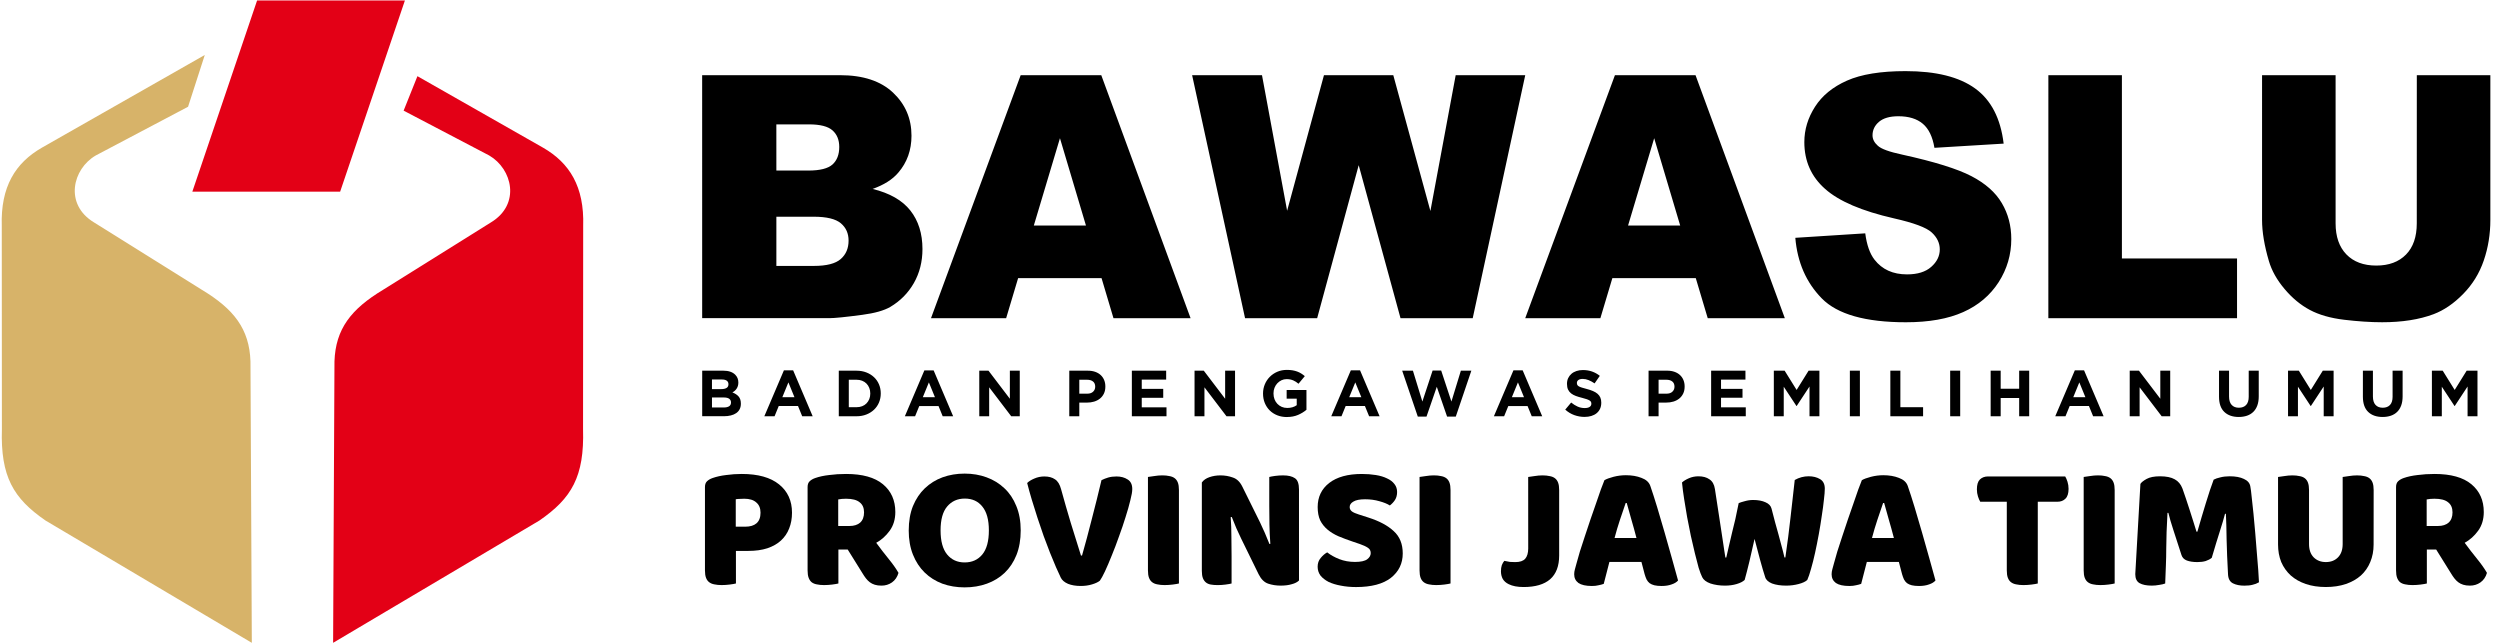 <?xml version="1.0" encoding="UTF-8" standalone="no"?>
<svg
   xmlns:dc="http://purl.org/dc/elements/1.1/"
   xmlns:cc="http://creativecommons.org/ns#"
   xmlns:rdf="http://www.w3.org/1999/02/22-rdf-syntax-ns#"
   xmlns:svg="http://www.w3.org/2000/svg"
   xmlns="http://www.w3.org/2000/svg"
   xmlns:sodipodi="http://sodipodi.sourceforge.net/DTD/sodipodi-0.dtd"
   xmlns:inkscape="http://www.inkscape.org/namespaces/inkscape"
   width="241"
   height="62"
   viewBox="0 0 241 62"
   version="1.1"
   id="svg13"
   sodipodi:docname="logo-bawaslujatim.svg"
   inkscape:version="0.92.3 (2405546, 2018-03-11)">
  <sodipodi:namedview
     pagecolor="#ffffff"
     bordercolor="#666666"
     borderopacity="1"
     objecttolerance="10"
     gridtolerance="10"
     guidetolerance="10"
     inkscape:pageopacity="0"
     inkscape:pageshadow="2"
     inkscape:window-width="1366"
     inkscape:window-height="768"
     id="namedview15"
     showgrid="false"
     inkscape:zoom="2.8540157"
     inkscape:cx="125.32126"
     inkscape:cy="-3.2554268"
     inkscape:window-x="424"
     inkscape:window-y="172"
     inkscape:window-maximized="0"
     inkscape:current-layer="svg13" />
  <!-- Generator: Sketch 48.2 (47327) - http://www.bohemiancoding.com/sketch -->
  <title
     id="title2">logo</title>
  <desc
     id="desc4">Created with Sketch.</desc>
  <defs
     id="defs6" />
  <g
     id="g852"
     transform="matrix(1.772,0,0,1.772,0.057,4.5174992e-4)">
    <path
       inkscape:connector-curvature="0"
       id="path4"
       style="fill:#d7b369;fill-rule:evenodd;stroke-width:0.131"
       d="M 2.246,8.034 11.109,2.99 10.199,5.807 5.18,8.456 C 3.916,9.187 3.45,11.114 5.085,12.101 l 5.864,3.664 c 1.736,1.044 2.586,2.125 2.645,3.897 L 13.667,34.971 2.447,28.319 C 0.692,27.11 -0.006,25.928 0.071,23.348 L 0.064,12.292 C -0.003,10.157 0.802,8.865 2.246,8.034 Z" />
    <path
       inkscape:connector-curvature="0"
       id="path6"
       style="fill:#e30016;fill-rule:evenodd;stroke-width:0.131"
       d="m 29.512,8.034 -6.835,-3.89 -0.751,1.875 4.652,2.437 c 1.264,0.731 1.731,2.658 0.095,3.645 l -5.864,3.664 c -1.736,1.044 -2.586,2.125 -2.645,3.897 l -0.074,15.308 11.221,-6.652 c 1.755,-1.209 2.452,-2.391 2.376,-4.97 l 0.007,-11.056 c 0.067,-2.135 -0.738,-3.427 -2.182,-4.258 z" />
    <path
       inkscape:connector-curvature="0"
       id="path8"
       style="fill:#e30016;fill-rule:evenodd;stroke-width:0.131"
       d="m 13.955,0.024 h 8.041 L 18.472,10.428 h -8.041 z" />
  </g>
  <g
     id="g914"
     transform="matrix(1.772,0,0,1.772,0.057,-1.041)"
     style="fill:#000000">
    <g
       transform="matrix(0.992,0,0,0.992,-0.859,-5.675)"
       id="g856"
       style="fill:#000000">
      <path
         d="m 40.532,28.659 c 0.121,0 0.217,-0.022 0.286,-0.066 0.069,-0.044 0.104,-0.113 0.104,-0.205 v -0.007 c 0,-0.083 -0.032,-0.149 -0.096,-0.198 -0.064,-0.049 -0.168,-0.073 -0.311,-0.073 h -0.636 v 0.55 z m -0.146,-1.007 c 0.121,0 0.218,-0.021 0.289,-0.062 0.071,-0.042 0.107,-0.109 0.107,-0.202 v -0.007 c 0,-0.083 -0.031,-0.147 -0.093,-0.191 -0.062,-0.044 -0.151,-0.066 -0.268,-0.066 h -0.543 v 0.528 z m -1.043,-1.011 h 1.159 c 0.287,0 0.505,0.074 0.652,0.221 0.114,0.114 0.171,0.256 0.171,0.425 v 0.007 c 0,0.071 -0.009,0.134 -0.027,0.189 -0.018,0.055 -0.041,0.104 -0.071,0.148 -0.03,0.044 -0.064,0.083 -0.103,0.116 -0.039,0.033 -0.081,0.062 -0.126,0.086 0.144,0.055 0.258,0.129 0.341,0.223 0.083,0.094 0.124,0.224 0.124,0.391 v 0.007 c 0,0.114 -0.022,0.214 -0.066,0.3 -0.044,0.086 -0.107,0.157 -0.189,0.214 -0.082,0.057 -0.181,0.1 -0.296,0.128 -0.115,0.029 -0.243,0.043 -0.383,0.043 h -1.187 z m 5.059,1.453 -0.332,-0.811 -0.332,0.811 z m -0.579,-1.471 h 0.507 l 1.071,2.517 h -0.575 l -0.229,-0.561 h -1.057 l -0.229,0.561 h -0.561 z m 3.984,2.021 c 0.112,0 0.214,-0.018 0.307,-0.054 0.093,-0.036 0.172,-0.087 0.237,-0.154 0.066,-0.067 0.117,-0.145 0.154,-0.236 0.037,-0.09 0.055,-0.192 0.055,-0.303 v -0.007 c 0,-0.109 -0.018,-0.211 -0.055,-0.303 -0.037,-0.093 -0.088,-0.173 -0.154,-0.239 -0.065,-0.067 -0.145,-0.119 -0.237,-0.155 -0.093,-0.037 -0.195,-0.055 -0.307,-0.055 h -0.425 v 1.507 z M 46.833,26.642 h 0.975 c 0.195,0 0.374,0.032 0.537,0.095 0.163,0.063 0.303,0.151 0.421,0.262 0.118,0.112 0.209,0.243 0.273,0.395 0.064,0.151 0.096,0.315 0.096,0.491 v 0.007 c 0,0.176 -0.032,0.34 -0.096,0.493 -0.064,0.152 -0.155,0.284 -0.273,0.396 -0.118,0.112 -0.258,0.2 -0.421,0.264 -0.163,0.064 -0.342,0.096 -0.537,0.096 H 46.833 Z m 5.273,1.453 -0.332,-0.811 -0.332,0.811 z m -0.579,-1.471 h 0.507 l 1.071,2.517 H 52.531 L 52.303,28.581 H 51.246 l -0.229,0.561 h -0.561 z m 3.01,0.018 h 0.507 l 1.171,1.539 v -1.539 h 0.543 v 2.5 h -0.468 l -1.21,-1.589 v 1.589 H 54.538 Z m 5.923,1.26 c 0.138,0 0.245,-0.036 0.321,-0.109 0.076,-0.073 0.114,-0.162 0.114,-0.27 v -0.007 c 0,-0.124 -0.04,-0.218 -0.12,-0.282 -0.08,-0.064 -0.189,-0.096 -0.327,-0.096 h -0.425 v 0.764 z m -0.986,-1.26 h 1.021 c 0.15,0 0.284,0.021 0.402,0.063 0.118,0.042 0.218,0.101 0.3,0.177 0.082,0.076 0.145,0.167 0.189,0.273 0.044,0.106 0.066,0.223 0.066,0.352 v 0.007 c 0,0.145 -0.026,0.273 -0.079,0.382 -0.052,0.109 -0.124,0.201 -0.216,0.275 -0.092,0.074 -0.199,0.129 -0.321,0.166 -0.123,0.037 -0.254,0.055 -0.395,0.055 h -0.418 v 0.75 h -0.55 z m 3.431,0 h 1.882 v 0.489 h -1.339 v 0.507 h 1.178 v 0.489 h -1.178 v 0.525 h 1.357 v 0.489 h -1.9 z m 3.438,0 h 0.507 l 1.171,1.539 v -1.539 h 0.543 v 2.5 h -0.468 l -1.21,-1.589 v 1.589 h -0.543 z m 5.07,2.542 c -0.195,0 -0.373,-0.032 -0.534,-0.096 -0.161,-0.064 -0.299,-0.154 -0.414,-0.268 -0.115,-0.114 -0.205,-0.25 -0.27,-0.407 -0.064,-0.157 -0.096,-0.328 -0.096,-0.514 v -0.007 c 0,-0.179 0.033,-0.346 0.098,-0.502 0.065,-0.156 0.156,-0.293 0.273,-0.411 0.117,-0.118 0.255,-0.211 0.414,-0.279 0.159,-0.068 0.334,-0.102 0.525,-0.102 0.112,0 0.214,0.008 0.305,0.023 0.092,0.015 0.177,0.038 0.255,0.066 0.079,0.029 0.152,0.064 0.221,0.107 0.069,0.043 0.136,0.092 0.2,0.146 l -0.346,0.418 c -0.048,-0.041 -0.095,-0.076 -0.143,-0.107 -0.048,-0.031 -0.097,-0.057 -0.148,-0.079 -0.051,-0.021 -0.107,-0.038 -0.166,-0.05 -0.059,-0.012 -0.125,-0.018 -0.196,-0.018 -0.1,0 -0.193,0.021 -0.28,0.062 -0.087,0.042 -0.163,0.098 -0.229,0.168 -0.065,0.07 -0.117,0.152 -0.154,0.247 -0.037,0.094 -0.055,0.195 -0.055,0.302 v 0.007 c 0,0.114 0.018,0.22 0.055,0.317 0.037,0.097 0.089,0.181 0.157,0.252 0.068,0.071 0.148,0.127 0.239,0.167 0.092,0.039 0.193,0.059 0.305,0.059 0.205,0 0.377,-0.051 0.518,-0.151 v -0.359 h -0.553 v -0.475 h 1.086 v 1.086 c -0.129,0.109 -0.282,0.203 -0.459,0.28 -0.177,0.077 -0.38,0.116 -0.609,0.116 z m 4.077,-1.089 -0.332,-0.811 -0.332,0.811 z M 74.913,26.624 h 0.507 l 1.071,2.517 h -0.575 l -0.229,-0.561 h -1.057 l -0.229,0.561 h -0.561 z m 2.817,0.018 h 0.589 l 0.518,1.693 0.561,-1.7 h 0.471 l 0.561,1.7 0.518,-1.693 h 0.575 l -0.853,2.517 h -0.478 l -0.564,-1.635 -0.564,1.635 h -0.478 z m 6.68,1.453 -0.332,-0.811 -0.332,0.811 z M 83.831,26.624 h 0.507 l 1.071,2.517 H 84.835 L 84.606,28.581 h -1.057 l -0.229,0.561 h -0.561 z m 3.902,2.553 c -0.19,0 -0.377,-0.033 -0.561,-0.098 -0.183,-0.066 -0.35,-0.166 -0.5,-0.302 l 0.325,-0.389 c 0.114,0.093 0.231,0.167 0.352,0.221 0.12,0.055 0.252,0.082 0.394,0.082 0.114,0 0.203,-0.021 0.266,-0.062 0.063,-0.042 0.095,-0.099 0.095,-0.173 v -0.007 c 0,-0.036 -0.006,-0.067 -0.02,-0.095 -0.013,-0.027 -0.038,-0.053 -0.075,-0.077 -0.038,-0.024 -0.089,-0.048 -0.154,-0.071 -0.065,-0.024 -0.151,-0.049 -0.256,-0.075 -0.127,-0.031 -0.241,-0.065 -0.344,-0.103 -0.102,-0.038 -0.19,-0.085 -0.261,-0.141 -0.072,-0.056 -0.127,-0.126 -0.167,-0.209 -0.039,-0.083 -0.059,-0.187 -0.059,-0.311 v -0.007 c 0,-0.114 0.021,-0.217 0.064,-0.309 0.043,-0.092 0.102,-0.171 0.179,-0.237 0.077,-0.067 0.169,-0.118 0.276,-0.154 0.107,-0.036 0.224,-0.054 0.353,-0.054 0.183,0 0.352,0.027 0.505,0.082 0.153,0.055 0.295,0.133 0.423,0.236 l -0.286,0.414 c -0.112,-0.076 -0.221,-0.136 -0.329,-0.18 -0.107,-0.044 -0.214,-0.066 -0.321,-0.066 -0.107,0 -0.187,0.021 -0.241,0.062 -0.054,0.042 -0.08,0.093 -0.08,0.155 v 0.007 c 0,0.041 0.008,0.076 0.023,0.105 0.015,0.03 0.043,0.056 0.084,0.08 0.041,0.024 0.096,0.046 0.167,0.068 0.071,0.021 0.159,0.046 0.267,0.075 0.127,0.033 0.24,0.071 0.339,0.113 0.099,0.042 0.183,0.092 0.251,0.15 0.068,0.058 0.12,0.127 0.154,0.205 0.035,0.079 0.052,0.173 0.052,0.282 v 0.007 c 0,0.124 -0.023,0.234 -0.067,0.33 -0.045,0.096 -0.108,0.177 -0.188,0.243 -0.08,0.066 -0.177,0.115 -0.288,0.15 -0.111,0.035 -0.235,0.052 -0.371,0.052 z m 4.495,-1.275 c 0.138,0 0.245,-0.036 0.321,-0.109 0.076,-0.073 0.114,-0.162 0.114,-0.27 v -0.007 c 0,-0.124 -0.04,-0.218 -0.12,-0.282 -0.08,-0.064 -0.189,-0.096 -0.327,-0.096 h -0.425 v 0.764 z m -0.986,-1.261 h 1.021 c 0.15,0 0.284,0.021 0.402,0.063 0.118,0.042 0.218,0.101 0.3,0.177 0.082,0.076 0.145,0.167 0.189,0.273 0.044,0.106 0.066,0.223 0.066,0.352 v 0.007 c 0,0.145 -0.026,0.273 -0.079,0.382 -0.052,0.109 -0.124,0.201 -0.216,0.275 -0.092,0.074 -0.199,0.129 -0.321,0.166 -0.123,0.037 -0.254,0.055 -0.395,0.055 h -0.418 v 0.75 h -0.55 z m 3.431,0 h 1.882 v 0.489 h -1.339 v 0.507 h 1.178 v 0.489 h -1.178 v 0.525 h 1.357 v 0.489 h -1.9 z m 3.438,0 h 0.593 l 0.657,1.057 0.657,-1.057 h 0.593 v 2.5 h -0.543 v -1.632 l -0.703,1.068 h -0.014 l -0.696,-1.057 v 1.621 h -0.543 z m 4.17,0 h 0.55 v 2.5 h -0.55 z m 2.22,0 h 0.55 v 2.003 h 1.246 v 0.496 h -1.796 z m 3.281,0 h 0.55 v 2.5 h -0.55 z m 2.22,0 h 0.55 v 0.989 h 1.014 v -0.989 h 0.55 v 2.5 h -0.55 v -1.003 h -1.014 v 1.003 h -0.55 z m 5.195,1.453 -0.332,-0.811 -0.332,0.811 z m -0.579,-1.471 h 0.507 l 1.071,2.517 h -0.575 l -0.229,-0.561 h -1.057 l -0.229,0.561 h -0.561 z m 3.01,0.018 h 0.507 l 1.171,1.539 v -1.539 h 0.543 v 2.5 h -0.468 l -1.21,-1.589 v 1.589 h -0.543 z m 5.98,2.539 c -0.336,0 -0.6,-0.093 -0.793,-0.278 -0.193,-0.186 -0.289,-0.463 -0.289,-0.832 v -1.428 h 0.55 v 1.414 c 0,0.205 0.048,0.359 0.143,0.462 0.095,0.104 0.227,0.155 0.396,0.155 0.169,0 0.301,-0.05 0.396,-0.15 0.095,-0.1 0.143,-0.25 0.143,-0.45 v -1.432 h 0.55 v 1.41 c 0,0.19 -0.026,0.356 -0.077,0.496 -0.051,0.14 -0.124,0.258 -0.22,0.352 -0.095,0.094 -0.211,0.164 -0.346,0.211 -0.136,0.046 -0.287,0.07 -0.454,0.07 z m 2.702,-2.539 h 0.593 l 0.657,1.057 0.657,-1.057 h 0.593 v 2.5 h -0.543 v -1.632 l -0.703,1.068 h -0.014 l -0.696,-1.057 v 1.621 h -0.543 z m 5.188,2.539 c -0.336,0 -0.6,-0.093 -0.793,-0.278 -0.193,-0.186 -0.289,-0.463 -0.289,-0.832 v -1.428 h 0.55 v 1.414 c 0,0.205 0.048,0.359 0.143,0.462 0.095,0.104 0.227,0.155 0.396,0.155 0.169,0 0.301,-0.05 0.396,-0.15 0.095,-0.1 0.143,-0.25 0.143,-0.45 v -1.432 h 0.55 v 1.41 c 0,0.19 -0.026,0.356 -0.077,0.496 -0.051,0.14 -0.124,0.258 -0.22,0.352 -0.095,0.094 -0.211,0.164 -0.346,0.211 -0.136,0.046 -0.287,0.07 -0.454,0.07 z m 2.702,-2.539 h 0.593 l 0.657,1.057 0.657,-1.057 h 0.593 v 2.5 h -0.543 v -1.632 l -0.703,1.068 h -0.014 l -0.696,-1.057 v 1.621 h -0.543 z"
         style="fill:#000000;fill-opacity:1;fill-rule:evenodd;stroke-width:0.139"
         id="path10"
         inkscape:connector-curvature="0" />
      <path
         d="m 39.34,10.436 h 7.565 c 1.259,0 2.226,0.319 2.902,0.955 0.675,0.636 1.013,1.424 1.013,2.364 0,0.788 -0.24,1.464 -0.724,2.026 -0.319,0.378 -0.791,0.673 -1.408,0.893 0.94,0.23 1.627,0.623 2.071,1.185 0.441,0.561 0.663,1.266 0.663,2.112 0,0.692 -0.158,1.312 -0.471,1.864 -0.316,0.552 -0.748,0.986 -1.293,1.309 -0.341,0.199 -0.852,0.344 -1.536,0.434 -0.909,0.121 -1.512,0.183 -1.81,0.183 h -6.971 z m 4.07,5.23 h 1.761 c 0.63,0 1.071,-0.112 1.317,-0.332 0.246,-0.223 0.371,-0.543 0.371,-0.962 0,-0.388 -0.125,-0.692 -0.371,-0.909 -0.246,-0.22 -0.678,-0.329 -1.29,-0.329 h -1.789 z m 0,5.23 h 2.059 c 0.697,0 1.186,-0.127 1.472,-0.378 0.286,-0.251 0.429,-0.586 0.429,-1.011 0,-0.394 -0.14,-0.71 -0.423,-0.949 -0.283,-0.239 -0.779,-0.36 -1.487,-0.36 h -2.05 z m 17.833,0.67 h -4.575 l -0.657,2.196 H 51.89 L 56.808,10.436 h 4.42 l 4.897,13.326 h -4.228 z m -0.855,-2.885 -1.426,-4.789 -1.433,4.789 z m 5.822,-8.245 h 3.832 l 1.378,7.435 2.02,-7.435 h 3.802 l 2.035,7.448 1.387,-7.448 h 3.814 l -2.88,13.326 h -3.96 l -2.293,-8.391 -2.278,8.391 h -3.954 z m 27.621,11.13 h -4.575 l -0.657,2.196 H 84.478 L 89.397,10.436 h 4.42 l 4.897,13.326 h -4.228 z m -0.855,-2.885 -1.426,-4.789 -1.433,4.789 z m 6.317,0.673 3.832,-0.245 c 0.082,0.633 0.252,1.117 0.508,1.445 0.417,0.537 1.01,0.806 1.782,0.806 0.575,0 1.019,-0.136 1.329,-0.413 0.313,-0.276 0.468,-0.596 0.468,-0.958 0,-0.344 -0.146,-0.655 -0.441,-0.927 -0.295,-0.273 -0.982,-0.527 -2.062,-0.772 -1.77,-0.403 -3.029,-0.943 -3.784,-1.616 -0.76,-0.67 -1.141,-1.526 -1.141,-2.568 0,-0.682 0.195,-1.328 0.584,-1.936 0.389,-0.611 0.973,-1.089 1.755,-1.436 0.782,-0.347 1.852,-0.521 3.212,-0.521 1.67,0 2.941,0.316 3.817,0.952 0.876,0.633 1.396,1.641 1.563,3.024 l -3.796,0.23 c -0.1,-0.605 -0.313,-1.045 -0.636,-1.318 -0.325,-0.276 -0.773,-0.413 -1.341,-0.413 -0.468,0 -0.824,0.102 -1.062,0.304 -0.237,0.202 -0.356,0.45 -0.356,0.741 0,0.211 0.097,0.4 0.289,0.571 0.186,0.177 0.636,0.338 1.347,0.49 1.764,0.388 3.026,0.782 3.787,1.179 0.763,0.397 1.32,0.887 1.667,1.477 0.347,0.586 0.52,1.244 0.52,1.973 0,0.853 -0.231,1.641 -0.693,2.364 -0.465,0.72 -1.11,1.269 -1.944,1.641 -0.83,0.372 -1.877,0.558 -3.142,0.558 -2.22,0 -3.759,-0.437 -4.614,-1.309 -0.855,-0.872 -1.338,-1.979 -1.451,-3.322 z M 113.167,10.436 h 4.033 v 10.05 h 6.314 v 3.276 h -10.348 z m 20.206,0 h 4.033 v 7.938 c 0,0.785 -0.122,1.529 -0.362,2.227 -0.24,0.701 -0.617,1.312 -1.132,1.836 -0.514,0.524 -1.052,0.89 -1.615,1.104 -0.785,0.295 -1.728,0.444 -2.826,0.444 -0.636,0 -1.329,-0.047 -2.08,-0.136 -0.751,-0.09 -1.381,-0.27 -1.886,-0.54 -0.505,-0.27 -0.967,-0.651 -1.384,-1.148 -0.42,-0.496 -0.706,-1.008 -0.861,-1.535 -0.249,-0.847 -0.374,-1.597 -0.374,-2.252 V 10.436 h 4.033 v 8.127 c 0,0.726 0.198,1.294 0.59,1.7 0.395,0.409 0.943,0.614 1.642,0.614 0.69,0 1.235,-0.202 1.63,-0.605 0.392,-0.4 0.59,-0.971 0.59,-1.709 z"
         style="fill:#000000;fill-opacity:1;fill-rule:evenodd;stroke-width:0.136"
         id="path12"
         inkscape:connector-curvature="0" />
    </g>
    <g
       transform="matrix(0.987,0,0,0.987,-0.652,-5.506)"
       id="text847"
       style="font-style:normal;font-variant:normal;font-weight:normal;font-stretch:normal;font-size:9.751px;line-height:1.25;font-family:Baloo;-inkscape-font-specification:Baloo;letter-spacing:0px;word-spacing:0px;fill:#000000;fill-opacity:1;stroke:none;stroke-width:0.563"
       aria-label="PROVINSI JAWA TIMUR">
      <path
         inkscape:connector-curvature="0"
         id="path858"
         style="font-style:normal;font-variant:normal;font-weight:normal;font-stretch:normal;font-family:Baloo;-inkscape-font-specification:Baloo;fill:#000000;fill-opacity:1;stroke-width:0.563"
         d="m 41.699,35.204 q 0.41,0 0.624,-0.185 0.224,-0.195 0.224,-0.585 0,-0.371 -0.234,-0.566 -0.224,-0.205 -0.663,-0.205 -0.156,0 -0.263,0.01 -0.098,0 -0.205,0.019 v 1.511 z m -0.507,3.13 q -0.107,0.029 -0.341,0.059 -0.224,0.029 -0.449,0.029 -0.224,0 -0.4,-0.039 -0.166,-0.029 -0.283,-0.117 -0.117,-0.088 -0.176,-0.244 -0.059,-0.156 -0.059,-0.41 v -4.593 q 0,-0.205 0.107,-0.312 0.117,-0.117 0.312,-0.185 0.332,-0.117 0.751,-0.166 0.429,-0.059 0.858,-0.059 1.346,0 2.058,0.575 0.712,0.575 0.712,1.56 0,0.478 -0.156,0.868 -0.146,0.38 -0.449,0.663 -0.293,0.273 -0.751,0.429 -0.449,0.146 -1.043,0.146 h -0.692 z" />
      <path
         inkscape:connector-curvature="0"
         id="path860"
         style="font-style:normal;font-variant:normal;font-weight:normal;font-stretch:normal;font-family:Baloo;-inkscape-font-specification:Baloo;fill:#000000;fill-opacity:1;stroke-width:0.563"
         d="m 46.839,36.462 v 1.872 q -0.107,0.029 -0.341,0.059 -0.224,0.029 -0.449,0.029 -0.224,0 -0.4,-0.039 -0.166,-0.029 -0.283,-0.117 -0.107,-0.088 -0.166,-0.244 -0.059,-0.156 -0.059,-0.41 v -4.593 q 0,-0.205 0.107,-0.312 0.117,-0.117 0.312,-0.185 0.332,-0.117 0.77,-0.166 0.439,-0.059 0.936,-0.059 1.346,0 2.028,0.566 0.683,0.566 0.683,1.531 0,0.605 -0.312,1.034 -0.312,0.429 -0.741,0.663 0.351,0.478 0.692,0.897 0.341,0.419 0.536,0.761 -0.098,0.341 -0.361,0.527 -0.254,0.176 -0.575,0.176 -0.215,0 -0.371,-0.049 -0.156,-0.049 -0.273,-0.137 -0.117,-0.088 -0.215,-0.215 -0.098,-0.127 -0.185,-0.273 l -0.819,-1.316 z m 0.614,-1.297 q 0.371,0 0.585,-0.185 0.215,-0.195 0.215,-0.566 0,-0.371 -0.244,-0.556 -0.234,-0.195 -0.751,-0.195 -0.146,0 -0.234,0.01 -0.088,0.01 -0.195,0.029 v 1.463 z" />
      <path
         inkscape:connector-curvature="0"
         id="path862"
         style="font-style:normal;font-variant:normal;font-weight:normal;font-stretch:normal;font-family:Baloo;-inkscape-font-specification:Baloo;fill:#000000;fill-opacity:1;stroke-width:0.563"
         d="m 50.716,35.409 q 0,-0.761 0.234,-1.346 0.244,-0.585 0.653,-0.975 0.419,-0.4 0.975,-0.605 0.566,-0.205 1.219,-0.205 0.653,0 1.209,0.205 0.566,0.205 0.985,0.605 0.419,0.39 0.653,0.975 0.244,0.585 0.244,1.346 0,0.761 -0.234,1.355 -0.234,0.585 -0.653,0.985 -0.41,0.39 -0.975,0.595 -0.566,0.205 -1.229,0.205 -0.663,0 -1.229,-0.205 -0.566,-0.215 -0.975,-0.614 -0.41,-0.4 -0.644,-0.985 -0.234,-0.585 -0.234,-1.336 z m 1.755,0 q 0,0.887 0.361,1.326 0.361,0.439 0.965,0.439 0.614,0 0.975,-0.439 0.361,-0.439 0.361,-1.326 0,-0.878 -0.361,-1.316 -0.351,-0.439 -0.965,-0.439 -0.605,0 -0.975,0.439 -0.361,0.429 -0.361,1.316 z" />
      <path
         inkscape:connector-curvature="0"
         id="path864"
         style="font-style:normal;font-variant:normal;font-weight:normal;font-stretch:normal;font-family:Baloo;-inkscape-font-specification:Baloo;fill:#000000;fill-opacity:1;stroke-width:0.563"
         d="m 61.252,38.178 q -0.137,0.117 -0.429,0.205 -0.283,0.088 -0.624,0.088 -0.41,0 -0.702,-0.117 -0.293,-0.127 -0.4,-0.341 -0.107,-0.224 -0.263,-0.575 -0.156,-0.361 -0.332,-0.8 -0.166,-0.439 -0.351,-0.926 -0.176,-0.497 -0.341,-1.004 -0.166,-0.507 -0.312,-0.995 -0.146,-0.488 -0.254,-0.917 0.137,-0.137 0.39,-0.244 0.263,-0.117 0.556,-0.117 0.361,0 0.585,0.156 0.234,0.146 0.341,0.556 0.263,0.956 0.527,1.833 0.273,0.868 0.566,1.814 h 0.059 q 0.263,-0.917 0.536,-1.999 0.283,-1.082 0.536,-2.155 0.176,-0.088 0.371,-0.146 0.205,-0.059 0.458,-0.059 0.361,0 0.614,0.166 0.254,0.156 0.254,0.527 0,0.215 -0.107,0.624 -0.098,0.41 -0.263,0.926 -0.156,0.507 -0.361,1.063 -0.195,0.556 -0.4,1.053 -0.195,0.488 -0.371,0.868 -0.176,0.371 -0.283,0.517 z" />
      <path
         inkscape:connector-curvature="0"
         id="path866"
         style="font-style:normal;font-variant:normal;font-weight:normal;font-stretch:normal;font-family:Baloo;-inkscape-font-specification:Baloo;fill:#000000;fill-opacity:1;stroke-width:0.563"
         d="m 65.609,38.334 q -0.107,0.029 -0.341,0.059 -0.224,0.029 -0.449,0.029 -0.224,0 -0.4,-0.039 -0.166,-0.029 -0.283,-0.117 -0.117,-0.088 -0.176,-0.244 -0.059,-0.156 -0.059,-0.41 v -5.149 q 0.107,-0.019 0.341,-0.049 0.234,-0.039 0.449,-0.039 0.224,0 0.39,0.039 0.176,0.029 0.293,0.117 0.117,0.088 0.176,0.244 0.059,0.156 0.059,0.41 z" />
      <path
         inkscape:connector-curvature="0"
         id="path868"
         style="font-style:normal;font-variant:normal;font-weight:normal;font-stretch:normal;font-family:Baloo;-inkscape-font-specification:Baloo;fill:#000000;fill-opacity:1;stroke-width:0.563"
         d="m 72.227,38.169 q -0.137,0.137 -0.4,0.205 -0.254,0.078 -0.614,0.078 -0.361,0 -0.683,-0.107 -0.322,-0.107 -0.527,-0.517 l -0.965,-1.97 q -0.146,-0.302 -0.263,-0.566 -0.117,-0.273 -0.254,-0.624 l -0.059,0.01 q 0.039,0.527 0.039,1.073 0.01,0.546 0.01,1.073 v 1.511 q -0.107,0.029 -0.332,0.059 -0.215,0.029 -0.429,0.029 -0.215,0 -0.38,-0.029 -0.166,-0.029 -0.273,-0.117 -0.107,-0.088 -0.166,-0.234 -0.059,-0.156 -0.059,-0.4 v -4.876 q 0.137,-0.195 0.419,-0.293 0.283,-0.098 0.605,-0.098 0.361,0 0.683,0.117 0.332,0.107 0.527,0.507 l 0.975,1.97 q 0.146,0.302 0.263,0.575 0.117,0.263 0.254,0.614 l 0.049,-0.01 q -0.039,-0.527 -0.049,-1.053 -0.01,-0.527 -0.01,-1.053 V 32.464 q 0.107,-0.029 0.322,-0.059 0.224,-0.029 0.439,-0.029 0.429,0 0.653,0.156 0.224,0.146 0.224,0.624 z" />
      <path
         inkscape:connector-curvature="0"
         id="path870"
         style="font-style:normal;font-variant:normal;font-weight:normal;font-stretch:normal;font-family:Baloo;-inkscape-font-specification:Baloo;fill:#000000;fill-opacity:1;stroke-width:0.563"
         d="m 75.178,36.023 q -0.429,-0.146 -0.78,-0.293 -0.351,-0.156 -0.605,-0.371 -0.254,-0.215 -0.4,-0.507 -0.137,-0.302 -0.137,-0.731 0,-0.829 0.634,-1.326 0.644,-0.497 1.794,-0.497 0.419,0 0.78,0.059 0.361,0.059 0.614,0.185 0.263,0.117 0.41,0.312 0.146,0.185 0.146,0.439 0,0.254 -0.117,0.439 -0.117,0.176 -0.283,0.302 -0.215,-0.137 -0.575,-0.234 -0.361,-0.107 -0.79,-0.107 -0.439,0 -0.644,0.127 -0.205,0.117 -0.205,0.302 0,0.146 0.127,0.244 0.127,0.088 0.38,0.166 l 0.517,0.166 q 0.917,0.293 1.404,0.751 0.497,0.449 0.497,1.229 0,0.829 -0.653,1.346 -0.653,0.507 -1.921,0.507 -0.449,0 -0.839,-0.078 -0.38,-0.068 -0.673,-0.205 -0.283,-0.146 -0.449,-0.351 -0.156,-0.215 -0.156,-0.488 0,-0.283 0.166,-0.478 0.166,-0.205 0.361,-0.312 0.273,0.215 0.663,0.371 0.4,0.156 0.868,0.156 0.478,0 0.673,-0.146 0.195,-0.146 0.195,-0.341 0,-0.195 -0.156,-0.293 -0.156,-0.107 -0.439,-0.205 z" />
      <path
         inkscape:connector-curvature="0"
         id="path872"
         style="font-style:normal;font-variant:normal;font-weight:normal;font-stretch:normal;font-family:Baloo;-inkscape-font-specification:Baloo;fill:#000000;fill-opacity:1;stroke-width:0.563"
         d="m 80.579,38.334 q -0.107,0.029 -0.341,0.059 -0.224,0.029 -0.449,0.029 -0.224,0 -0.4,-0.039 -0.166,-0.029 -0.283,-0.117 -0.117,-0.088 -0.176,-0.244 -0.059,-0.156 -0.059,-0.41 v -5.149 q 0.107,-0.019 0.341,-0.049 0.234,-0.039 0.449,-0.039 0.224,0 0.39,0.039 0.176,0.029 0.293,0.117 0.117,0.088 0.176,0.244 0.059,0.156 0.059,0.41 z" />
      <path
         inkscape:connector-curvature="0"
         id="path874"
         style="font-style:normal;font-variant:normal;font-weight:normal;font-stretch:normal;font-family:Baloo;-inkscape-font-specification:Baloo;fill:#000000;fill-opacity:1;stroke-width:0.563"
         d="m 84.859,32.464 q 0.107,-0.019 0.341,-0.049 0.234,-0.039 0.449,-0.039 0.224,0 0.39,0.039 0.176,0.029 0.293,0.117 0.117,0.088 0.176,0.244 0.059,0.156 0.059,0.41 v 3.608 q 0,0.868 -0.497,1.307 -0.497,0.429 -1.463,0.429 -0.507,0 -0.819,-0.156 -0.224,-0.107 -0.332,-0.293 -0.098,-0.185 -0.098,-0.419 0,-0.195 0.049,-0.341 0.059,-0.146 0.137,-0.234 0.185,0.039 0.312,0.059 0.137,0.01 0.293,0.01 0.38,0 0.546,-0.185 0.166,-0.195 0.166,-0.566 z" />
      <path
         inkscape:connector-curvature="0"
         id="path876"
         style="font-style:normal;font-variant:normal;font-weight:normal;font-stretch:normal;font-family:Baloo;-inkscape-font-specification:Baloo;fill:#000000;fill-opacity:1;stroke-width:0.563"
         d="m 89.063,32.64 q 0.166,-0.098 0.497,-0.185 0.341,-0.088 0.683,-0.088 0.488,0 0.858,0.146 0.38,0.137 0.488,0.439 0.176,0.507 0.38,1.18 0.205,0.673 0.41,1.394 0.205,0.712 0.4,1.414 0.195,0.692 0.341,1.229 -0.117,0.137 -0.351,0.215 -0.234,0.088 -0.556,0.088 -0.234,0 -0.4,-0.039 -0.156,-0.039 -0.263,-0.117 -0.098,-0.078 -0.166,-0.205 -0.059,-0.127 -0.107,-0.293 l -0.176,-0.673 h -1.765 q -0.078,0.293 -0.156,0.605 -0.078,0.312 -0.156,0.605 -0.137,0.049 -0.293,0.078 -0.146,0.039 -0.361,0.039 -0.497,0 -0.741,-0.166 -0.234,-0.176 -0.234,-0.478 0,-0.137 0.039,-0.273 0.039,-0.137 0.088,-0.322 0.068,-0.263 0.185,-0.653 0.127,-0.39 0.273,-0.839 0.146,-0.458 0.312,-0.936 0.166,-0.478 0.312,-0.897 0.146,-0.429 0.263,-0.761 0.127,-0.332 0.195,-0.507 z m 1.17,1.258 q -0.137,0.41 -0.312,0.917 -0.166,0.497 -0.302,1.014 h 1.209 q -0.137,-0.527 -0.283,-1.024 -0.137,-0.507 -0.254,-0.907 z" />
      <path
         inkscape:connector-curvature="0"
         id="path878"
         style="font-style:normal;font-variant:normal;font-weight:normal;font-stretch:normal;font-family:Baloo;-inkscape-font-specification:Baloo;fill:#000000;fill-opacity:1;stroke-width:0.563"
         d="m 96.458,33.907 q 0.107,-0.049 0.332,-0.107 0.234,-0.068 0.468,-0.068 0.41,0 0.683,0.127 0.273,0.117 0.332,0.351 0.107,0.4 0.195,0.751 0.098,0.341 0.185,0.663 0.088,0.312 0.166,0.624 0.088,0.312 0.166,0.653 h 0.049 q 0.088,-0.595 0.156,-1.131 0.068,-0.546 0.127,-1.063 0.059,-0.527 0.117,-1.034 0.059,-0.517 0.117,-1.043 0.361,-0.205 0.77,-0.205 0.361,0 0.624,0.156 0.263,0.156 0.263,0.527 0,0.215 -0.049,0.614 -0.039,0.39 -0.117,0.878 -0.068,0.488 -0.166,1.024 -0.098,0.536 -0.205,1.024 -0.107,0.488 -0.224,0.887 -0.107,0.39 -0.205,0.605 -0.146,0.137 -0.478,0.224 -0.332,0.088 -0.683,0.088 -0.458,0 -0.78,-0.117 -0.312,-0.127 -0.38,-0.351 -0.127,-0.39 -0.273,-0.926 -0.146,-0.536 -0.312,-1.18 -0.137,0.634 -0.283,1.238 -0.146,0.605 -0.263,1.024 -0.146,0.137 -0.439,0.224 -0.293,0.088 -0.644,0.088 -0.439,0 -0.8,-0.117 -0.351,-0.127 -0.458,-0.351 -0.088,-0.176 -0.195,-0.517 -0.098,-0.351 -0.205,-0.79 -0.107,-0.449 -0.224,-0.965 -0.107,-0.517 -0.205,-1.034 -0.088,-0.517 -0.166,-1.004 -0.078,-0.497 -0.117,-0.907 0.137,-0.127 0.38,-0.234 0.244,-0.107 0.527,-0.107 0.371,0 0.605,0.166 0.244,0.156 0.302,0.536 0.156,0.995 0.254,1.658 0.107,0.663 0.166,1.092 0.068,0.419 0.098,0.653 0.029,0.234 0.059,0.371 h 0.049 q 0.088,-0.39 0.166,-0.722 0.078,-0.332 0.156,-0.663 0.088,-0.341 0.176,-0.722 0.088,-0.39 0.185,-0.887 z" />
      <path
         inkscape:connector-curvature="0"
         id="path880"
         style="font-style:normal;font-variant:normal;font-weight:normal;font-stretch:normal;font-family:Baloo;-inkscape-font-specification:Baloo;fill:#000000;fill-opacity:1;stroke-width:0.563"
         d="m 103.252,32.64 q 0.166,-0.098 0.497,-0.185 0.341,-0.088 0.683,-0.088 0.488,0 0.858,0.146 0.38,0.137 0.488,0.439 0.176,0.507 0.38,1.18 0.205,0.673 0.41,1.394 0.205,0.712 0.4,1.414 0.195,0.692 0.341,1.229 -0.117,0.137 -0.351,0.215 -0.234,0.088 -0.556,0.088 -0.234,0 -0.4,-0.039 -0.156,-0.039 -0.263,-0.117 -0.098,-0.078 -0.166,-0.205 -0.059,-0.127 -0.107,-0.293 l -0.176,-0.673 h -1.765 q -0.078,0.293 -0.156,0.605 -0.078,0.312 -0.156,0.605 -0.137,0.049 -0.293,0.078 -0.146,0.039 -0.361,0.039 -0.497,0 -0.741,-0.166 -0.234,-0.176 -0.234,-0.478 0,-0.137 0.039,-0.273 0.039,-0.137 0.088,-0.322 0.068,-0.263 0.185,-0.653 0.127,-0.39 0.273,-0.839 0.146,-0.458 0.312,-0.936 0.166,-0.478 0.312,-0.897 0.146,-0.429 0.263,-0.761 0.127,-0.332 0.195,-0.507 z m 1.17,1.258 q -0.137,0.41 -0.312,0.917 -0.166,0.497 -0.302,1.014 h 1.209 q -0.137,-0.527 -0.283,-1.024 -0.137,-0.507 -0.254,-0.907 z" />
      <path
         inkscape:connector-curvature="0"
         id="path882"
         style="font-style:normal;font-variant:normal;font-weight:normal;font-stretch:normal;font-family:Baloo;-inkscape-font-specification:Baloo;fill:#000000;fill-opacity:1;stroke-width:0.563"
         d="m 109.777,33.829 q -0.068,-0.107 -0.127,-0.293 -0.059,-0.185 -0.059,-0.39 0,-0.38 0.166,-0.546 0.176,-0.166 0.449,-0.166 h 4.252 q 0.068,0.107 0.127,0.293 0.059,0.185 0.059,0.39 0,0.38 -0.176,0.546 -0.166,0.166 -0.439,0.166 h -1.082 v 4.505 q -0.107,0.029 -0.341,0.059 -0.224,0.029 -0.449,0.029 -0.224,0 -0.4,-0.039 -0.166,-0.029 -0.283,-0.117 -0.117,-0.088 -0.176,-0.244 -0.059,-0.156 -0.059,-0.41 v -3.784 z" />
      <path
         inkscape:connector-curvature="0"
         id="path884"
         style="font-style:normal;font-variant:normal;font-weight:normal;font-stretch:normal;font-family:Baloo;-inkscape-font-specification:Baloo;fill:#000000;fill-opacity:1;stroke-width:0.563"
         d="m 117.185,38.334 q -0.107,0.029 -0.341,0.059 -0.224,0.029 -0.449,0.029 -0.224,0 -0.4,-0.039 -0.166,-0.029 -0.283,-0.117 -0.117,-0.088 -0.176,-0.244 -0.059,-0.156 -0.059,-0.41 v -5.149 q 0.107,-0.019 0.341,-0.049 0.234,-0.039 0.449,-0.039 0.224,0 0.39,0.039 0.176,0.029 0.293,0.117 0.117,0.088 0.176,0.244 0.059,0.156 0.059,0.41 z" />
      <path
         inkscape:connector-curvature="0"
         id="path886"
         style="font-style:normal;font-variant:normal;font-weight:normal;font-stretch:normal;font-family:Baloo;-inkscape-font-specification:Baloo;fill:#000000;fill-opacity:1;stroke-width:0.563"
         d="m 122.535,36.92 q -0.127,0.107 -0.332,0.176 -0.195,0.059 -0.458,0.059 -0.351,0 -0.585,-0.088 -0.224,-0.088 -0.293,-0.302 -0.273,-0.858 -0.449,-1.385 -0.176,-0.536 -0.273,-0.936 h -0.049 q -0.029,0.575 -0.049,1.053 -0.01,0.468 -0.019,0.917 0,0.449 -0.019,0.907 -0.01,0.458 -0.039,1.014 -0.127,0.049 -0.332,0.078 -0.205,0.039 -0.41,0.039 -0.429,0 -0.673,-0.137 -0.234,-0.137 -0.234,-0.497 l 0.283,-4.973 q 0.078,-0.127 0.341,-0.273 0.263,-0.146 0.741,-0.146 0.517,0 0.809,0.166 0.293,0.156 0.429,0.517 0.088,0.234 0.185,0.536 0.107,0.302 0.205,0.624 0.107,0.322 0.205,0.644 0.098,0.312 0.176,0.566 h 0.049 q 0.234,-0.819 0.468,-1.58 0.234,-0.77 0.429,-1.287 0.146,-0.078 0.371,-0.127 0.234,-0.059 0.517,-0.059 0.478,0 0.78,0.146 0.302,0.137 0.351,0.4 0.039,0.195 0.078,0.605 0.049,0.4 0.098,0.907 0.049,0.507 0.098,1.073 0.049,0.566 0.088,1.092 0.049,0.517 0.078,0.956 0.029,0.429 0.039,0.663 -0.166,0.098 -0.351,0.137 -0.176,0.049 -0.458,0.049 -0.371,0 -0.624,-0.127 -0.254,-0.127 -0.273,-0.497 -0.059,-1.063 -0.078,-1.911 -0.01,-0.848 -0.039,-1.424 h -0.049 q -0.098,0.38 -0.283,0.956 -0.185,0.575 -0.449,1.472 z" />
      <path
         inkscape:connector-curvature="0"
         id="path888"
         style="font-style:normal;font-variant:normal;font-weight:normal;font-stretch:normal;font-family:Baloo;-inkscape-font-specification:Baloo;fill:#000000;fill-opacity:1;stroke-width:0.563"
         d="m 131.457,36.189 q 0,0.527 -0.185,0.965 -0.176,0.429 -0.517,0.741 -0.341,0.302 -0.829,0.468 -0.488,0.166 -1.102,0.166 -0.614,0 -1.102,-0.166 -0.488,-0.166 -0.829,-0.468 -0.341,-0.312 -0.527,-0.741 -0.176,-0.439 -0.176,-0.965 V 32.464 q 0.107,-0.019 0.341,-0.049 0.234,-0.039 0.449,-0.039 0.224,0 0.39,0.039 0.176,0.029 0.293,0.117 0.117,0.088 0.176,0.244 0.059,0.156 0.059,0.41 v 2.974 q 0,0.468 0.254,0.731 0.263,0.263 0.673,0.263 0.419,0 0.673,-0.263 0.254,-0.263 0.254,-0.731 V 32.464 q 0.107,-0.019 0.341,-0.049 0.234,-0.039 0.449,-0.039 0.224,0 0.39,0.039 0.176,0.029 0.293,0.117 0.117,0.088 0.176,0.244 0.059,0.156 0.059,0.41 z" />
      <path
         inkscape:connector-curvature="0"
         id="path890"
         style="font-style:normal;font-variant:normal;font-weight:normal;font-stretch:normal;font-family:Baloo;-inkscape-font-specification:Baloo;fill:#000000;fill-opacity:1;stroke-width:0.563"
         d="m 134.392,36.462 v 1.872 q -0.107,0.029 -0.341,0.059 -0.224,0.029 -0.449,0.029 -0.224,0 -0.4,-0.039 -0.166,-0.029 -0.283,-0.117 -0.107,-0.088 -0.166,-0.244 -0.059,-0.156 -0.059,-0.41 v -4.593 q 0,-0.205 0.107,-0.312 0.117,-0.117 0.312,-0.185 0.332,-0.117 0.77,-0.166 0.439,-0.059 0.936,-0.059 1.346,0 2.028,0.566 0.683,0.566 0.683,1.531 0,0.605 -0.312,1.034 -0.312,0.429 -0.741,0.663 0.351,0.478 0.692,0.897 0.341,0.419 0.536,0.761 -0.098,0.341 -0.361,0.527 -0.254,0.176 -0.575,0.176 -0.215,0 -0.371,-0.049 -0.156,-0.049 -0.273,-0.137 -0.117,-0.088 -0.215,-0.215 -0.098,-0.127 -0.185,-0.273 l -0.819,-1.316 z m 0.614,-1.297 q 0.371,0 0.585,-0.185 0.215,-0.195 0.215,-0.566 0,-0.371 -0.244,-0.556 -0.234,-0.195 -0.751,-0.195 -0.146,0 -0.234,0.01 -0.088,0.01 -0.195,0.029 v 1.463 z" />
    </g>
  </g>
</svg>
